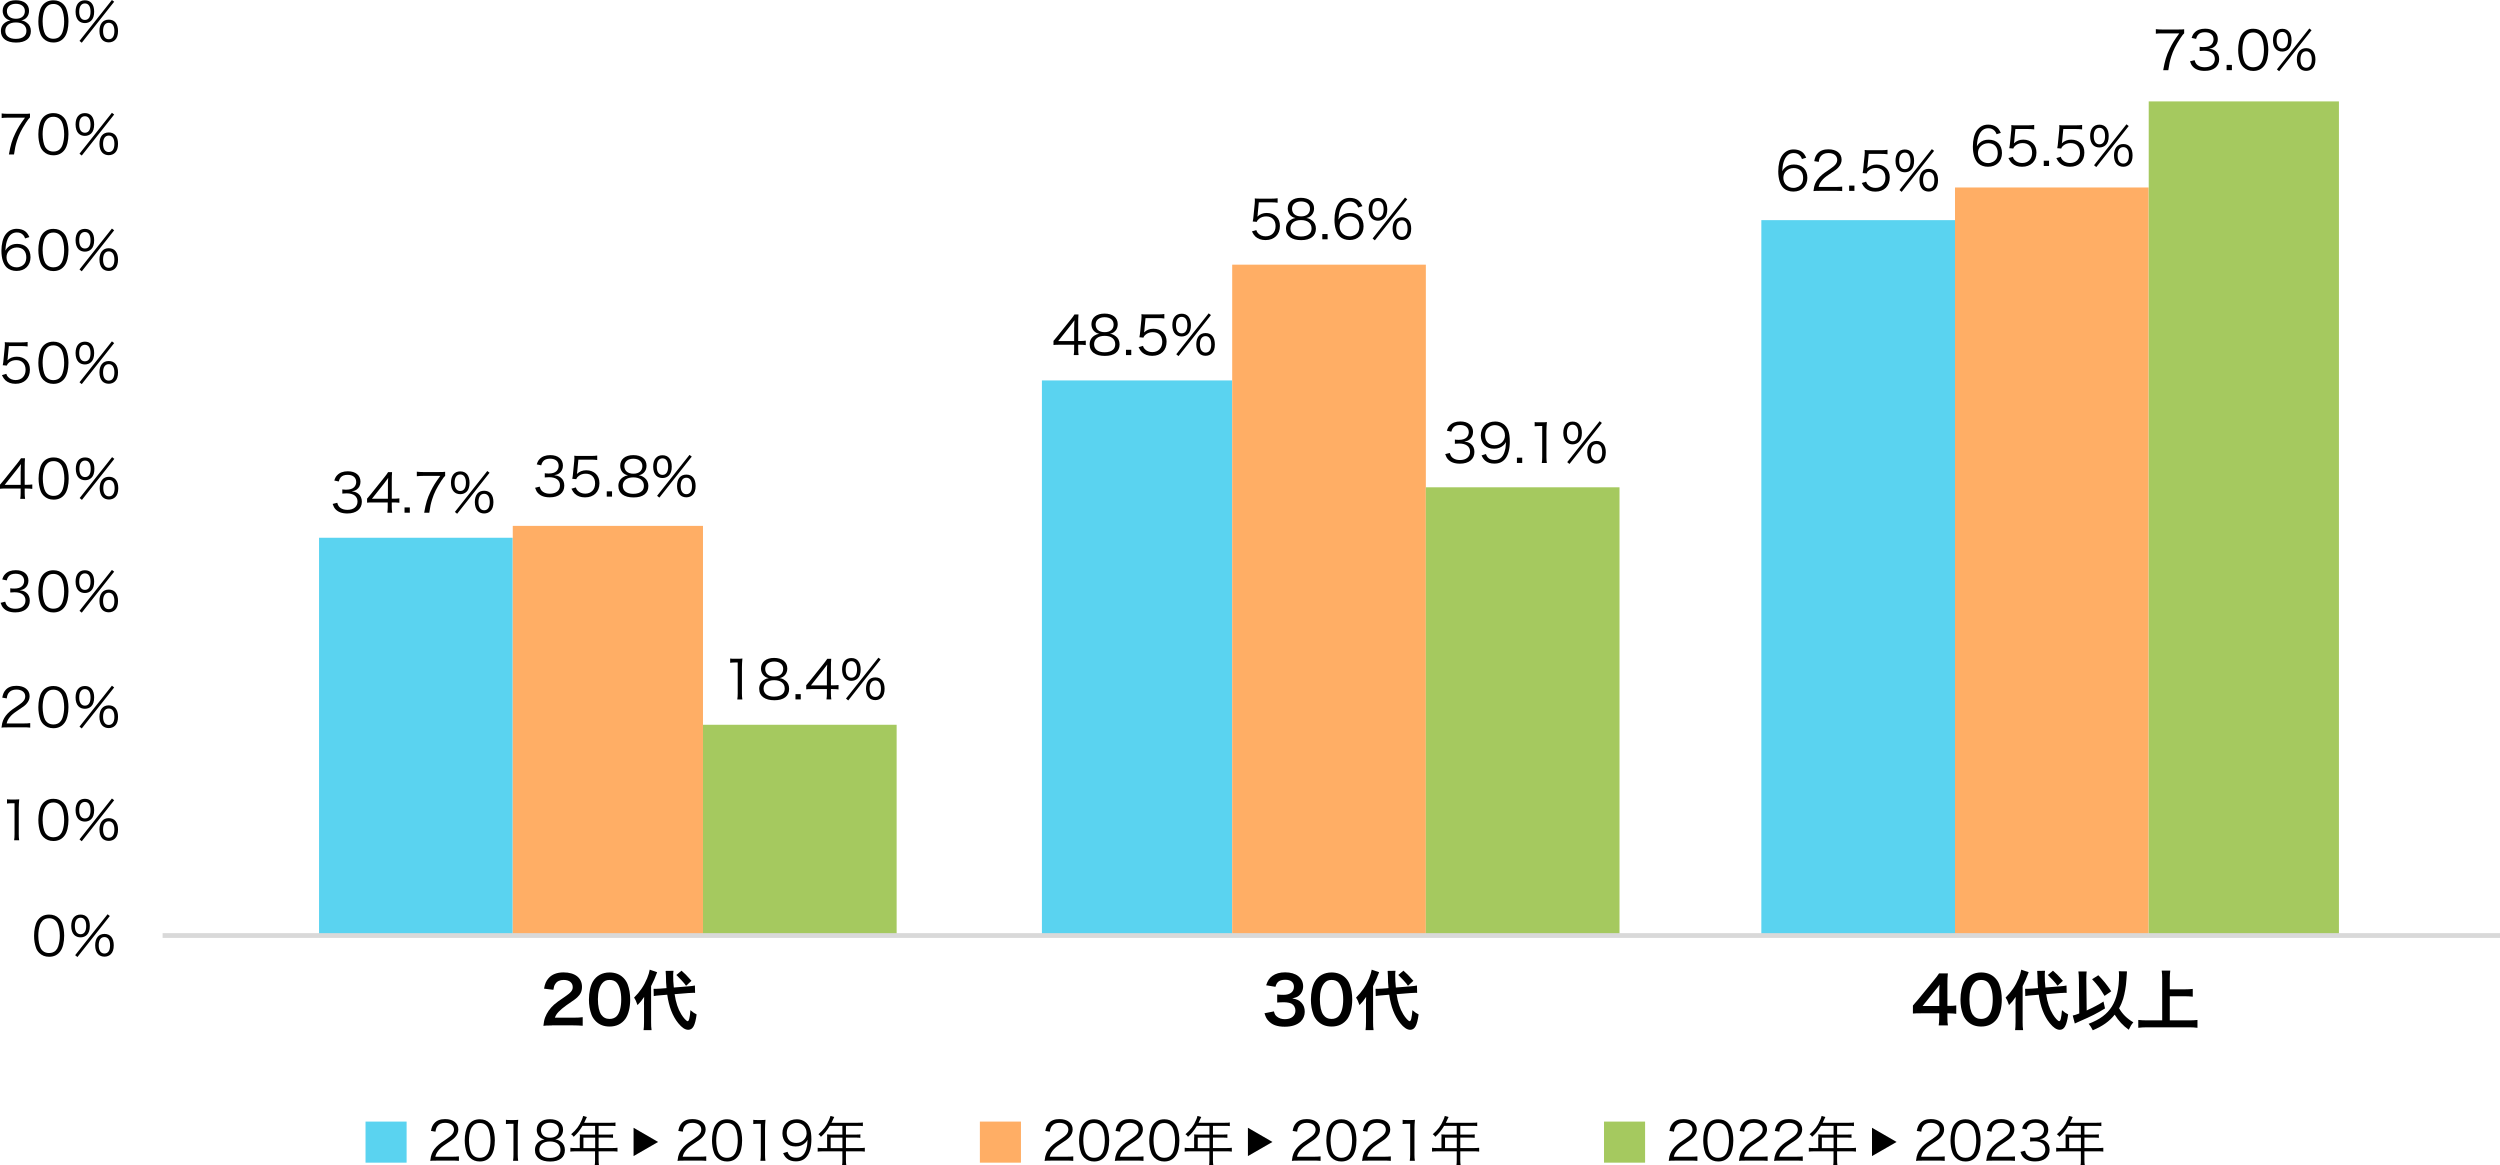 <?xml version="1.0" encoding="UTF-8"?>
<svg id="_レイヤー_1" data-name="レイヤー 1" xmlns="http://www.w3.org/2000/svg" viewBox="0 0 421.1 196.25">
  <defs>
    <style>
      .cls-1 {
        fill: #ffae65;
      }

      .cls-2 {
        fill: #5ad3f0;
      }

      .cls-3 {
        fill: #a5c95f;
      }

      .cls-4 {
        fill: none;
        stroke: #d9d9d9;
        stroke-linejoin: round;
        stroke-width: .8px;
      }
    </style>
  </defs>
  <path class="cls-2" d="M296.68,37.08h32.62v120.5h-32.62V37.08ZM175.5,64.08h32.04v93.5h-32.04v-93.5ZM53.74,90.58h32.62v67h-32.62v-67Z"/>
  <path class="cls-1" d="M329.3,31.58h32.62v126h-32.62V31.58ZM207.55,44.58h32.62v113h-32.62V44.58ZM86.37,88.58h32.04v69h-32.04v-69Z"/>
  <path class="cls-3" d="M361.93,17.08h32.04v140.5h-32.04V17.08ZM240.17,82.08h32.62v75.5h-32.62v-75.5ZM118.41,122.08h32.62v35.5h-32.62v-35.5Z"/>
  <line class="cls-4" x1="27.39" y1="157.58" x2="421.1" y2="157.58"/>
  <g>
    <path d="M56.81,84.7c.14.47.27.66.55.86.31.22.7.32,1.16.32,1.04,0,1.7-.54,1.7-1.4s-.64-1.38-1.84-1.38c-.25,0-.48.02-.72.04v-.71c.21.04.42.05.67.05.59,0,1.04-.14,1.31-.41.23-.22.36-.55.36-.87,0-.77-.54-1.22-1.45-1.22-.55,0-.95.15-1.2.48-.13.16-.19.31-.29.64l-.75-.16c.15-.46.26-.67.49-.9.4-.43,1.01-.66,1.79-.66,1.31,0,2.13.68,2.13,1.76,0,.55-.23,1.04-.63,1.31-.23.17-.43.24-.85.32.52.05.8.15,1.11.39.4.31.6.78.6,1.36,0,1.22-.94,1.97-2.44,1.97-.91,0-1.58-.25-2.02-.74-.19-.22-.3-.41-.46-.87l.76-.19Z"/>
    <path d="M61.84,83.98c.19-.22.4-.47.58-.69l2.28-2.84c.31-.38.47-.6.67-.92h.67c-.04.53-.05.81-.05,1.52v2.95h.34c.38,0,.61-.02.94-.06v.75c-.33-.04-.56-.06-.95-.06h-.33v.77c0,.43.02.64.07.97h-.82c.05-.32.07-.57.07-.97v-.77h-2.41c-.5,0-.77,0-1.07.04v-.67ZM65.34,81.72c0-.48,0-.77.05-1.22-.19.27-.41.57-.67.9l-2.07,2.61h2.69v-2.29Z"/>
    <path d="M69.03,85.47v.89h-.89v-.89h.89Z"/>
    <path d="M75,80.13c-.16.13-.31.32-.67.86-.81,1.25-1.19,2.02-1.54,3.12-.23.75-.33,1.21-.48,2.25h-.86c.29-1.63.53-2.44,1.09-3.59.43-.9.82-1.52,1.62-2.61h-2.93c-.42,0-.67.02-1.02.06v-.77c.35.04.59.06,1.03.06h2.7c.53,0,.73,0,1.04-.04v.66Z"/>
    <path d="M76.46,82.83c-.32-.32-.5-.85-.5-1.51,0-1.21.58-1.92,1.57-1.92s1.56.7,1.56,1.92c0,.67-.17,1.2-.5,1.51-.27.26-.64.41-1.06.41s-.8-.14-1.07-.41ZM76.57,81.31c0,.88.35,1.39.96,1.39s.95-.5.95-1.39-.34-1.39-.95-1.39-.96.5-.96,1.39ZM82.08,79.34l.38.29-5.46,6.91-.38-.31,5.46-6.89ZM80.48,86.08c-.32-.32-.5-.85-.5-1.5,0-1.21.58-1.92,1.57-1.92s1.56.7,1.56,1.92c0,.67-.17,1.19-.5,1.5-.27.26-.64.41-1.06.41s-.8-.14-1.07-.41ZM80.59,84.57c0,.87.35,1.38.96,1.38s.95-.5.95-1.38-.34-1.39-.95-1.39-.96.5-.96,1.39Z"/>
  </g>
  <g>
    <path d="M177.45,57.42c.19-.22.4-.47.58-.69l2.28-2.84c.31-.38.47-.6.67-.92h.68c-.04.53-.05.81-.05,1.52v2.95h.34c.38,0,.61-.02.94-.06v.75c-.33-.04-.56-.06-.95-.06h-.33v.77c0,.43.02.64.07.97h-.82c.05-.32.07-.57.07-.97v-.77h-2.41c-.5,0-.77,0-1.07.04v-.67ZM180.94,55.16c0-.48,0-.77.05-1.22-.19.27-.41.57-.68.9l-2.07,2.61h2.69v-2.29Z"/>
    <path d="M187.91,56.61c.45.33.67.81.67,1.41,0,1.23-.9,1.93-2.48,1.93s-2.56-.68-2.56-1.93c0-.65.26-1.14.8-1.49.28-.18.48-.25.81-.31-.79-.14-1.31-.78-1.31-1.62,0-1.09.86-1.78,2.21-1.78s2.22.67,2.22,1.78c0,.84-.5,1.47-1.31,1.62.38.05.63.16.93.39ZM184.29,57.98c0,.86.66,1.36,1.77,1.36.63,0,1.14-.16,1.45-.47.22-.21.34-.52.34-.89,0-.88-.67-1.41-1.78-1.41s-1.78.54-1.78,1.41ZM184.55,54.66c0,.8.58,1.29,1.52,1.29s1.51-.49,1.51-1.29c0-.76-.59-1.23-1.52-1.23s-1.51.49-1.51,1.23Z"/>
    <path d="M190.55,58.92v.89h-.89v-.89h.89Z"/>
    <path d="M192.77,55.58q-.02.16-.07.41c.43-.41.95-.62,1.58-.62.66,0,1.22.22,1.62.61.4.39.6.92.6,1.58,0,1.45-.95,2.38-2.43,2.38-.7,0-1.29-.21-1.72-.61-.22-.23-.35-.41-.57-.85l.74-.22c.09.25.15.37.29.52.31.34.76.53,1.28.53,1.01,0,1.68-.68,1.68-1.72s-.62-1.64-1.58-1.64c-.46,0-.85.13-1.18.38-.22.17-.32.3-.41.54l-.68-.06c.07-.35.1-.54.13-.93l.2-2.03c.02-.26.03-.37.03-.54,0-.13,0-.16-.02-.39.28.04.42.04.96.04h1.85c.49,0,.69-.02,1.05-.07v.76c-.34-.05-.63-.07-1.05-.07h-2.12l-.19,1.99Z"/>
    <path d="M197.97,56.27c-.32-.32-.5-.85-.5-1.51,0-1.21.58-1.92,1.57-1.92s1.56.7,1.56,1.92c0,.67-.17,1.2-.5,1.51-.27.26-.64.41-1.06.41s-.8-.14-1.07-.41ZM198.08,54.76c0,.88.35,1.39.96,1.39s.96-.5.96-1.39-.34-1.39-.96-1.39-.96.5-.96,1.39ZM203.59,52.78l.38.29-5.46,6.91-.38-.31,5.46-6.89ZM202,59.52c-.32-.32-.5-.85-.5-1.5,0-1.21.58-1.92,1.57-1.92s1.56.7,1.56,1.92c0,.67-.17,1.19-.5,1.5-.27.26-.64.41-1.06.41s-.8-.14-1.07-.41ZM202.11,58.01c0,.87.35,1.38.96,1.38s.95-.5.95-1.38-.34-1.39-.95-1.39-.96.5-.96,1.39Z"/>
  </g>
  <g>
    <path d="M303.53,26.8c-.12-.29-.18-.41-.32-.57-.27-.3-.62-.45-1.07-.45-.7,0-1.23.38-1.56,1.12-.23.54-.32.95-.38,1.94.16-.28.25-.41.45-.58.42-.38.9-.55,1.52-.55,1.4,0,2.26.86,2.26,2.25s-.94,2.31-2.36,2.31c-.64,0-1.24-.21-1.63-.57-.58-.54-.91-1.55-.91-2.83,0-1.12.25-2.13.68-2.72.48-.65,1.12-.98,1.9-.98.54,0,1.03.14,1.37.38.32.22.5.47.76,1.01l-.72.23ZM302.08,28.31c-.45,0-.93.2-1.24.51-.3.3-.45.69-.45,1.14,0,.97.73,1.69,1.7,1.69.58,0,1.12-.28,1.4-.73.14-.23.23-.6.23-.95,0-1.06-.59-1.67-1.65-1.67Z"/>
    <path d="M306.45,32.15c-.57,0-.7,0-.99.04.1-.71.13-.85.26-1.19.23-.57.6-1.06,1.17-1.55.32-.27.33-.28,1.38-.99.89-.6,1.19-1,1.19-1.55,0-.68-.58-1.13-1.49-1.13-.59,0-1.04.2-1.31.58-.17.24-.25.46-.31.91l-.76-.13c.13-.65.27-.96.57-1.3.41-.46,1.02-.69,1.81-.69,1.36,0,2.23.68,2.23,1.75,0,.46-.18.89-.53,1.28-.27.31-.5.48-1.53,1.16-.71.48-1,.73-1.3,1.11-.28.37-.41.61-.51,1.04h2.87c.45,0,.76-.02,1.1-.06v.76c-.36-.04-.66-.05-1.11-.05h-2.74Z"/>
    <path d="M312.36,31.26v.89h-.89v-.89h.89Z"/>
    <path d="M314.58,27.92q-.02.16-.07.41c.43-.41.96-.62,1.58-.62.66,0,1.21.22,1.62.61.41.39.6.92.6,1.58,0,1.45-.95,2.38-2.43,2.38-.7,0-1.29-.21-1.72-.61-.23-.23-.35-.41-.57-.85l.74-.22c.09.25.15.37.29.52.31.34.76.53,1.28.53,1.01,0,1.68-.68,1.68-1.72s-.62-1.64-1.58-1.64c-.46,0-.86.13-1.18.38-.22.17-.32.3-.41.54l-.67-.06c.07-.35.1-.54.13-.93l.2-2.03c.02-.26.03-.37.03-.54,0-.13,0-.16-.02-.39.28.04.42.04.95.04h1.85c.49,0,.69-.02,1.05-.07v.76c-.34-.05-.63-.07-1.05-.07h-2.12l-.19,1.99Z"/>
    <path d="M319.78,28.61c-.32-.32-.5-.85-.5-1.51,0-1.21.58-1.92,1.57-1.92s1.56.7,1.56,1.92c0,.67-.17,1.2-.5,1.51-.27.26-.64.41-1.06.41s-.8-.14-1.07-.41ZM319.89,27.1c0,.88.35,1.39.96,1.39s.95-.5.95-1.39-.34-1.39-.95-1.39-.96.5-.96,1.39ZM325.4,25.12l.38.29-5.46,6.91-.38-.31,5.46-6.89ZM323.81,31.86c-.32-.32-.5-.85-.5-1.5,0-1.21.58-1.92,1.57-1.92s1.56.7,1.56,1.92c0,.67-.17,1.19-.5,1.5-.27.26-.64.41-1.06.41s-.8-.14-1.07-.41ZM323.92,30.36c0,.87.35,1.38.96,1.38s.95-.5.95-1.38-.34-1.39-.95-1.39-.96.5-.96,1.39Z"/>
  </g>
  <g>
    <path d="M90.91,81.98c.14.47.27.66.55.86.31.22.7.32,1.16.32,1.04,0,1.7-.54,1.7-1.4s-.64-1.38-1.84-1.38c-.25,0-.48.02-.72.04v-.71c.21.04.42.05.67.05.59,0,1.04-.14,1.31-.41.23-.22.36-.55.36-.87,0-.77-.54-1.22-1.45-1.22-.55,0-.95.15-1.2.48-.13.16-.19.31-.29.64l-.75-.16c.15-.46.26-.67.49-.9.4-.43,1.01-.66,1.79-.66,1.31,0,2.13.68,2.13,1.76,0,.55-.23,1.04-.63,1.31-.23.17-.43.24-.85.32.52.05.8.15,1.11.39.4.31.6.78.6,1.36,0,1.22-.94,1.97-2.44,1.97-.91,0-1.58-.25-2.02-.74-.19-.22-.3-.41-.46-.87l.76-.19Z"/>
    <path d="M97.24,79.42q-.02.16-.07.41c.43-.41.95-.62,1.58-.62.66,0,1.22.22,1.62.61.4.39.6.92.6,1.58,0,1.45-.95,2.38-2.43,2.38-.7,0-1.29-.21-1.72-.61-.22-.23-.35-.41-.57-.85l.74-.22c.09.25.15.37.29.52.31.34.76.53,1.28.53,1.01,0,1.68-.68,1.68-1.72s-.62-1.64-1.58-1.64c-.46,0-.85.13-1.18.38-.22.17-.32.3-.41.54l-.68-.06c.07-.35.1-.54.13-.93l.2-2.03c.02-.26.03-.37.03-.54,0-.13,0-.16-.02-.39.28.04.42.04.96.04h1.85c.49,0,.69-.02,1.05-.07v.76c-.34-.05-.63-.07-1.05-.07h-2.12l-.19,1.99Z"/>
    <path d="M103.09,82.76v.89h-.89v-.89h.89Z"/>
    <path d="M108.53,80.45c.45.33.68.81.68,1.41,0,1.23-.9,1.93-2.49,1.93s-2.56-.68-2.56-1.93c0-.65.26-1.14.8-1.49.28-.18.48-.25.81-.31-.79-.14-1.3-.78-1.3-1.62,0-1.09.85-1.78,2.21-1.78s2.22.67,2.22,1.78c0,.84-.5,1.47-1.31,1.62.38.05.63.16.93.39ZM104.9,81.82c0,.86.66,1.36,1.77,1.36.63,0,1.14-.16,1.45-.47.23-.21.34-.52.34-.89,0-.88-.68-1.41-1.78-1.41s-1.78.54-1.78,1.41ZM105.17,78.5c0,.8.58,1.29,1.52,1.29s1.51-.49,1.51-1.29c0-.76-.59-1.23-1.52-1.23s-1.51.49-1.51,1.23Z"/>
    <path d="M110.52,80.11c-.32-.32-.5-.85-.5-1.51,0-1.21.58-1.92,1.57-1.92s1.56.7,1.56,1.92c0,.67-.17,1.2-.5,1.51-.27.26-.64.41-1.06.41s-.8-.14-1.07-.41ZM110.63,78.6c0,.88.35,1.39.96,1.39s.95-.5.95-1.39-.34-1.39-.95-1.39-.96.5-.96,1.39ZM116.14,76.62l.38.29-5.46,6.91-.38-.31,5.46-6.89ZM114.54,83.36c-.32-.32-.5-.85-.5-1.5,0-1.21.58-1.92,1.57-1.92s1.56.7,1.56,1.92c0,.67-.17,1.19-.5,1.5-.27.26-.64.41-1.06.41s-.8-.14-1.07-.41ZM114.65,81.86c0,.87.35,1.38.96,1.38s.95-.5.95-1.38-.34-1.39-.95-1.39-.96.5-.96,1.39Z"/>
  </g>
  <g>
    <path d="M211.86,36.08q-.02.16-.07.41c.43-.41.95-.62,1.58-.62.66,0,1.22.22,1.62.61.41.39.6.92.6,1.58,0,1.45-.95,2.38-2.43,2.38-.7,0-1.29-.21-1.72-.61-.22-.23-.35-.41-.57-.85l.74-.22c.09.25.15.37.29.52.31.34.76.53,1.28.53,1.01,0,1.68-.68,1.68-1.72s-.62-1.64-1.58-1.64c-.46,0-.85.13-1.18.38-.22.17-.32.3-.41.54l-.68-.06c.07-.35.1-.54.13-.93l.2-2.03c.02-.26.03-.37.03-.54,0-.13,0-.16-.02-.39.28.04.42.04.95.04h1.85c.49,0,.69-.02,1.05-.07v.76c-.34-.05-.63-.07-1.05-.07h-2.12l-.19,1.99Z"/>
    <path d="M220.98,37.11c.45.33.67.81.67,1.41,0,1.23-.9,1.93-2.48,1.93s-2.56-.68-2.56-1.93c0-.65.26-1.14.8-1.49.28-.18.48-.25.81-.31-.79-.14-1.31-.78-1.31-1.62,0-1.09.86-1.78,2.21-1.78s2.22.67,2.22,1.78c0,.84-.5,1.47-1.31,1.62.38.05.63.16.93.39ZM217.36,38.48c0,.86.66,1.36,1.77,1.36.63,0,1.14-.16,1.45-.47.22-.21.34-.52.34-.89,0-.88-.67-1.41-1.78-1.41s-1.78.54-1.78,1.41ZM217.63,35.16c0,.8.58,1.29,1.52,1.29s1.51-.49,1.51-1.29c0-.76-.59-1.23-1.52-1.23s-1.51.49-1.51,1.23Z"/>
    <path d="M223.62,39.42v.89h-.89v-.89h.89Z"/>
    <path d="M228.78,34.96c-.12-.29-.18-.41-.32-.57-.27-.3-.62-.45-1.07-.45-.7,0-1.23.38-1.56,1.12-.23.54-.32.95-.38,1.94.16-.28.25-.41.45-.58.42-.38.9-.55,1.52-.55,1.4,0,2.26.86,2.26,2.25s-.94,2.31-2.36,2.31c-.64,0-1.24-.21-1.63-.57-.58-.54-.91-1.55-.91-2.83,0-1.12.25-2.13.68-2.72.48-.65,1.12-.98,1.9-.98.54,0,1.03.14,1.37.38.31.22.5.47.76,1.01l-.72.23ZM227.33,36.47c-.45,0-.93.2-1.24.51-.3.3-.45.69-.45,1.14,0,.97.73,1.69,1.7,1.69.58,0,1.12-.28,1.4-.73.14-.23.23-.6.23-.95,0-1.06-.59-1.67-1.65-1.67Z"/>
    <path d="M231.04,36.77c-.32-.32-.5-.85-.5-1.51,0-1.21.58-1.92,1.57-1.92s1.56.7,1.56,1.92c0,.67-.17,1.2-.5,1.51-.27.26-.64.41-1.06.41s-.8-.14-1.07-.41ZM231.15,35.26c0,.88.35,1.39.96,1.39s.95-.5.95-1.39-.34-1.39-.95-1.39-.96.5-.96,1.39ZM236.66,33.28l.38.29-5.46,6.91-.38-.31,5.46-6.89ZM235.07,40.02c-.32-.32-.5-.85-.5-1.5,0-1.21.58-1.92,1.57-1.92s1.56.7,1.56,1.92c0,.67-.17,1.19-.5,1.5-.27.26-.64.41-1.06.41s-.8-.14-1.07-.41ZM235.18,38.51c0,.87.35,1.38.96,1.38s.95-.5.95-1.38-.34-1.39-.95-1.39-.96.5-.96,1.39Z"/>
  </g>
  <g>
    <path d="M336.31,22.62c-.12-.29-.18-.41-.32-.57-.27-.3-.62-.45-1.07-.45-.7,0-1.23.38-1.56,1.12-.23.54-.32.95-.38,1.94.16-.28.25-.41.45-.58.42-.38.9-.55,1.52-.55,1.4,0,2.26.86,2.26,2.25s-.94,2.31-2.36,2.31c-.64,0-1.24-.21-1.63-.57-.58-.54-.91-1.55-.91-2.83,0-1.12.25-2.13.68-2.72.48-.65,1.12-.98,1.9-.98.54,0,1.03.14,1.37.38.32.22.5.47.76,1.01l-.72.23ZM334.86,24.13c-.45,0-.93.2-1.24.51-.3.3-.45.69-.45,1.14,0,.97.73,1.69,1.7,1.69.58,0,1.12-.28,1.4-.73.14-.23.23-.6.23-.95,0-1.06-.59-1.67-1.65-1.67Z"/>
    <path d="M339.29,23.73q-.02.16-.07.41c.43-.41.95-.62,1.58-.62.66,0,1.22.22,1.62.61.4.39.6.92.6,1.58,0,1.45-.95,2.38-2.43,2.38-.7,0-1.29-.21-1.72-.61-.22-.23-.35-.41-.57-.85l.74-.22c.09.25.15.37.29.52.31.34.76.53,1.28.53,1.01,0,1.68-.68,1.68-1.72s-.62-1.64-1.58-1.64c-.46,0-.85.13-1.18.38-.22.17-.32.3-.41.54l-.68-.06c.07-.35.1-.54.13-.93l.2-2.03c.02-.26.03-.37.03-.54,0-.13,0-.16-.02-.39.28.04.42.04.96.04h1.85c.49,0,.69-.02,1.05-.07v.76c-.34-.05-.63-.07-1.05-.07h-2.12l-.19,1.99Z"/>
    <path d="M345.14,27.07v.89h-.89v-.89h.89Z"/>
    <path d="M347.36,23.73q-.02.16-.07.41c.43-.41.96-.62,1.58-.62.66,0,1.21.22,1.62.61.41.39.6.92.6,1.58,0,1.45-.95,2.38-2.43,2.38-.7,0-1.29-.21-1.72-.61-.23-.23-.35-.41-.57-.85l.74-.22c.09.25.15.37.29.52.31.34.76.53,1.28.53,1.01,0,1.68-.68,1.68-1.72s-.62-1.64-1.58-1.64c-.46,0-.86.13-1.18.38-.22.17-.32.3-.41.54l-.67-.06c.07-.35.1-.54.13-.93l.2-2.03c.02-.26.03-.37.03-.54,0-.13,0-.16-.02-.39.28.04.42.04.95.04h1.85c.49,0,.69-.02,1.05-.07v.76c-.34-.05-.63-.07-1.05-.07h-2.12l-.19,1.99Z"/>
    <path d="M352.56,24.43c-.32-.32-.5-.85-.5-1.51,0-1.21.58-1.92,1.57-1.92s1.56.7,1.56,1.92c0,.67-.17,1.2-.5,1.51-.27.26-.64.41-1.06.41s-.8-.14-1.07-.41ZM352.67,22.92c0,.88.35,1.39.96,1.39s.95-.5.95-1.39-.34-1.39-.95-1.39-.96.5-.96,1.39ZM358.18,20.94l.38.29-5.46,6.91-.38-.31,5.46-6.89ZM356.58,27.68c-.32-.32-.5-.85-.5-1.5,0-1.21.58-1.92,1.57-1.92s1.56.7,1.56,1.92c0,.67-.17,1.19-.5,1.5-.27.26-.64.41-1.06.41s-.8-.14-1.07-.41ZM356.69,26.17c0,.87.35,1.38.96,1.38s.95-.5.95-1.38-.34-1.39-.95-1.39-.96.5-.96,1.39Z"/>
  </g>
  <g>
    <path d="M122.98,110.92c.23.04.41.04.75.04h.57c.31,0,.45,0,.75-.04-.05.55-.08,1.01-.08,1.5v4.38c0,.42.02.68.07,1.02h-.85c.05-.32.07-.6.07-1.02v-5.21h-.49c-.29,0-.52.02-.78.05v-.71Z"/>
    <path d="M132.25,114.61c.45.33.67.81.67,1.41,0,1.23-.9,1.93-2.48,1.93s-2.56-.68-2.56-1.93c0-.65.26-1.14.8-1.49.28-.18.48-.25.81-.31-.79-.14-1.31-.78-1.31-1.62,0-1.09.86-1.78,2.21-1.78s2.22.67,2.22,1.78c0,.84-.5,1.47-1.31,1.62.38.05.63.16.93.39ZM128.62,115.98c0,.86.66,1.36,1.77,1.36.63,0,1.14-.16,1.45-.47.22-.21.34-.52.34-.89,0-.88-.67-1.41-1.78-1.41s-1.78.54-1.78,1.41ZM128.89,112.66c0,.8.58,1.29,1.52,1.29s1.51-.49,1.51-1.29c0-.76-.59-1.23-1.52-1.23s-1.51.49-1.51,1.23Z"/>
    <path d="M134.88,116.92v.89h-.89v-.89h.89Z"/>
    <path d="M135.8,115.42c.19-.22.4-.47.58-.69l2.28-2.84c.31-.38.47-.6.68-.92h.67c-.04.53-.05.81-.05,1.52v2.95h.34c.38,0,.61-.02.94-.06v.75c-.33-.04-.56-.06-.95-.06h-.33v.77c0,.43.02.64.07.97h-.82c.05-.32.07-.57.07-.97v-.77h-2.41c-.5,0-.77,0-1.07.04v-.67ZM139.29,113.16c0-.48,0-.77.05-1.22-.19.27-.41.57-.68.9l-2.07,2.61h2.69v-2.29Z"/>
    <path d="M142.34,114.27c-.32-.32-.5-.85-.5-1.51,0-1.21.58-1.92,1.57-1.92s1.56.7,1.56,1.92c0,.67-.17,1.2-.5,1.51-.27.26-.64.41-1.06.41s-.8-.14-1.07-.41ZM142.45,112.76c0,.88.35,1.39.96,1.39s.95-.5.95-1.39-.34-1.39-.95-1.39-.96.5-.96,1.39ZM147.96,110.78l.38.29-5.46,6.91-.38-.31,5.46-6.89ZM146.37,117.52c-.32-.32-.5-.85-.5-1.5,0-1.21.58-1.92,1.57-1.92s1.56.7,1.56,1.92c0,.67-.17,1.19-.5,1.5-.27.26-.64.41-1.06.41s-.8-.14-1.07-.41ZM146.48,116.01c0,.87.35,1.38.96,1.38s.95-.5.95-1.38-.34-1.39-.95-1.39-.96.5-.96,1.39Z"/>
  </g>
  <g>
    <path d="M244.21,76.31c.14.47.27.66.55.86.31.22.7.32,1.16.32,1.04,0,1.7-.54,1.7-1.4s-.64-1.38-1.84-1.38c-.25,0-.48.02-.72.04v-.71c.21.04.42.05.67.05.59,0,1.04-.14,1.31-.41.22-.22.36-.55.36-.87,0-.77-.54-1.22-1.45-1.22-.55,0-.95.15-1.2.48-.13.16-.19.31-.29.64l-.75-.16c.15-.46.26-.67.49-.9.4-.43,1.01-.66,1.79-.66,1.3,0,2.13.68,2.13,1.76,0,.55-.23,1.04-.63,1.31-.23.17-.43.24-.85.32.52.05.8.15,1.11.39.4.31.6.78.6,1.36,0,1.22-.94,1.97-2.44,1.97-.91,0-1.58-.25-2.02-.74-.19-.22-.3-.41-.46-.87l.76-.19Z"/>
    <path d="M250.29,76.48c.11.3.18.42.32.58.25.28.64.42,1.13.42.65,0,1.12-.26,1.45-.83.17-.29.31-.73.39-1.15.04-.23.06-.59.08-1.05-.13.24-.2.33-.36.5-.46.43-.96.63-1.64.63s-1.23-.21-1.62-.59-.61-.98-.61-1.62c0-1.43.96-2.37,2.44-2.37,1.01,0,1.84.58,2.18,1.51.18.49.26,1.1.26,1.87,0,1.25-.26,2.27-.75,2.87-.45.57-1.04.84-1.87.84-.62,0-1.12-.16-1.51-.49-.25-.21-.4-.41-.63-.89l.74-.23ZM253.49,73.31c0-.97-.72-1.7-1.68-1.7-.59,0-1.13.29-1.43.77-.14.23-.23.59-.23.95,0,1.02.62,1.66,1.6,1.66s1.75-.71,1.75-1.67Z"/>
    <path d="M256.4,77.09v.89h-.89v-.89h.89Z"/>
    <path d="M258.49,71.09c.23.04.41.04.75.04h.57c.31,0,.45,0,.75-.04-.05.55-.08,1.01-.08,1.5v4.38c0,.42.02.68.07,1.02h-.85c.05-.32.07-.6.07-1.02v-5.21h-.49c-.29,0-.52.02-.78.05v-.71Z"/>
    <path d="M263.82,74.44c-.32-.32-.5-.85-.5-1.51,0-1.21.58-1.92,1.57-1.92s1.56.7,1.56,1.92c0,.67-.17,1.2-.5,1.51-.27.26-.64.41-1.06.41s-.8-.14-1.07-.41ZM263.93,72.93c0,.88.35,1.39.96,1.39s.95-.5.95-1.39-.34-1.39-.95-1.39-.96.5-.96,1.39ZM269.44,70.95l.38.29-5.46,6.91-.38-.31,5.46-6.89ZM267.85,77.69c-.32-.32-.5-.85-.5-1.5,0-1.21.58-1.92,1.57-1.92s1.56.7,1.56,1.92c0,.67-.17,1.19-.5,1.5-.27.26-.64.41-1.06.41s-.8-.14-1.07-.41ZM267.96,76.19c0,.87.35,1.38.96,1.38s.95-.5.95-1.38-.34-1.39-.95-1.39-.96.5-.96,1.39Z"/>
  </g>
  <g>
    <path d="M367.92,5.59c-.16.13-.31.32-.67.86-.81,1.25-1.19,2.02-1.54,3.12-.23.75-.33,1.21-.48,2.25h-.86c.29-1.63.53-2.44,1.09-3.59.43-.9.82-1.52,1.62-2.61h-2.93c-.42,0-.67.02-1.02.06v-.77c.35.04.59.06,1.03.06h2.7c.53,0,.73,0,1.04-.04v.66Z"/>
    <path d="M369.66,10.15c.14.47.27.66.55.86.31.22.7.32,1.16.32,1.04,0,1.7-.54,1.7-1.4s-.64-1.38-1.84-1.38c-.25,0-.48.02-.72.04v-.71c.21.04.42.05.67.05.59,0,1.04-.14,1.31-.41.22-.22.36-.55.36-.87,0-.77-.54-1.22-1.45-1.22-.55,0-.95.15-1.2.48-.13.16-.19.31-.29.64l-.75-.16c.15-.46.26-.67.49-.9.4-.43,1.01-.66,1.79-.66,1.31,0,2.13.68,2.13,1.76,0,.55-.23,1.04-.63,1.31-.23.17-.43.24-.85.32.52.05.8.15,1.11.39.4.31.6.78.6,1.36,0,1.22-.94,1.97-2.44,1.97-.91,0-1.58-.25-2.02-.74-.19-.22-.3-.41-.46-.87l.76-.19Z"/>
    <path d="M375.94,10.93v.89h-.89v-.89h.89Z"/>
    <path d="M377.88,11.31c-.24-.24-.43-.52-.54-.83-.23-.63-.34-1.34-.34-2.08,0-.95.21-1.93.52-2.45.43-.73,1.13-1.11,2.02-1.11.67,0,1.24.22,1.65.64.25.25.43.53.54.83.23.62.34,1.34.34,2.09,0,1.09-.23,2.05-.63,2.6-.45.63-1.08.95-1.91.95-.67,0-1.22-.22-1.65-.64ZM378.4,5.93c-.19.21-.33.43-.41.66-.19.55-.28,1.16-.28,1.82,0,.84.18,1.72.42,2.14.32.52.78.78,1.4.78.45,0,.84-.14,1.11-.42.2-.21.34-.44.42-.7.19-.56.28-1.15.28-1.82,0-.78-.17-1.67-.41-2.1-.3-.54-.78-.82-1.41-.82-.47,0-.84.15-1.12.46Z"/>
    <path d="M383.36,8.28c-.32-.32-.5-.85-.5-1.51,0-1.21.58-1.92,1.57-1.92s1.56.7,1.56,1.92c0,.67-.17,1.2-.5,1.51-.27.26-.64.41-1.06.41s-.8-.14-1.07-.41ZM383.47,6.77c0,.88.35,1.39.96,1.39s.96-.5.96-1.39-.34-1.39-.96-1.39-.96.5-.96,1.39ZM388.98,4.8l.38.29-5.46,6.91-.38-.31,5.46-6.89ZM387.38,11.53c-.32-.32-.5-.85-.5-1.5,0-1.21.58-1.92,1.57-1.92s1.56.7,1.56,1.92c0,.67-.17,1.19-.5,1.5-.27.26-.64.41-1.06.41s-.8-.14-1.07-.41ZM387.49,10.03c0,.87.35,1.38.96,1.38s.95-.5.95-1.38-.34-1.39-.95-1.39-.96.5-.96,1.39Z"/>
  </g>
  <g>
    <path d="M6.62,160.52c-.24-.24-.43-.52-.54-.83-.23-.63-.34-1.34-.34-2.08,0-.95.21-1.93.52-2.45.43-.73,1.13-1.11,2.02-1.11.67,0,1.24.22,1.65.64.25.25.43.53.54.83.23.62.34,1.34.34,2.09,0,1.09-.23,2.05-.63,2.6-.45.63-1.08.95-1.91.95-.67,0-1.22-.22-1.65-.64ZM7.14,155.13c-.19.21-.33.43-.41.66-.19.55-.28,1.16-.28,1.82,0,.84.18,1.72.42,2.14.31.52.78.78,1.4.78.45,0,.84-.14,1.11-.42.2-.21.34-.44.42-.7.19-.56.28-1.15.28-1.82,0-.78-.17-1.67-.41-2.1-.3-.54-.78-.82-1.41-.82-.47,0-.84.15-1.13.46Z"/>
    <path d="M12.5,157.48c-.32-.32-.5-.85-.5-1.51,0-1.21.58-1.92,1.57-1.92s1.56.7,1.56,1.92c0,.67-.17,1.2-.5,1.51-.27.26-.64.41-1.06.41s-.8-.14-1.07-.41ZM12.61,155.97c0,.88.35,1.39.96,1.39s.95-.5.95-1.39-.34-1.39-.95-1.39-.96.5-.96,1.39ZM18.12,154l.38.29-5.46,6.91-.38-.31,5.46-6.89ZM16.53,160.73c-.32-.32-.5-.85-.5-1.5,0-1.21.58-1.92,1.57-1.92s1.56.7,1.56,1.92c0,.67-.17,1.19-.5,1.5-.27.26-.64.41-1.06.41s-.8-.14-1.07-.41ZM16.63,159.23c0,.87.35,1.38.96,1.38s.95-.5.95-1.38-.34-1.39-.95-1.39-.96.5-.96,1.39Z"/>
  </g>
  <g>
    <path d="M1.17,134.63c.23.04.41.04.75.04h.57c.31,0,.45,0,.75-.04-.05.55-.08,1.01-.08,1.5v4.38c0,.42.02.68.07,1.02h-.85c.05-.32.07-.6.07-1.02v-5.21h-.49c-.29,0-.52.02-.78.05v-.71Z"/>
    <path d="M7.34,141.02c-.24-.24-.43-.52-.54-.83-.23-.63-.34-1.34-.34-2.08,0-.95.21-1.93.52-2.45.43-.73,1.13-1.11,2.02-1.11.67,0,1.24.22,1.65.64.25.25.43.53.54.83.23.62.34,1.34.34,2.09,0,1.09-.23,2.05-.63,2.6-.45.63-1.08.95-1.91.95-.67,0-1.22-.22-1.65-.64ZM7.87,135.63c-.19.21-.33.43-.41.66-.19.55-.28,1.16-.28,1.82,0,.84.18,1.72.42,2.14.31.52.78.78,1.4.78.45,0,.84-.14,1.11-.42.2-.21.34-.44.42-.7.19-.56.28-1.15.28-1.82,0-.78-.17-1.67-.41-2.1-.3-.54-.78-.82-1.41-.82-.47,0-.84.15-1.12.46Z"/>
    <path d="M13.23,137.98c-.32-.32-.5-.85-.5-1.51,0-1.21.58-1.92,1.57-1.92s1.56.7,1.56,1.92c0,.67-.17,1.2-.5,1.51-.27.26-.64.41-1.06.41s-.8-.14-1.07-.41ZM13.34,136.47c0,.88.35,1.39.96,1.39s.95-.5.95-1.39-.34-1.39-.95-1.39-.96.5-.96,1.39ZM18.85,134.5l.38.29-5.46,6.91-.38-.31,5.46-6.89ZM17.25,141.23c-.32-.32-.5-.85-.5-1.5,0-1.21.58-1.92,1.57-1.92s1.56.7,1.56,1.92c0,.67-.17,1.19-.5,1.5-.27.26-.64.41-1.06.41s-.8-.14-1.07-.41ZM17.36,139.73c0,.87.35,1.38.96,1.38s.95-.5.95-1.38-.34-1.39-.95-1.39-.96.5-.96,1.39Z"/>
  </g>
  <g>
    <path d="M1.24,122.52c-.57,0-.7,0-.99.04.1-.71.13-.85.26-1.19.23-.57.6-1.06,1.17-1.55.32-.27.33-.28,1.38-.99.89-.6,1.19-1,1.19-1.55,0-.68-.58-1.13-1.49-1.13-.59,0-1.04.2-1.31.58-.17.24-.25.46-.31.91l-.76-.13c.13-.65.27-.96.57-1.3.4-.46,1.02-.69,1.81-.69,1.36,0,2.23.68,2.23,1.75,0,.46-.18.89-.53,1.28-.27.31-.5.48-1.53,1.16-.71.48-1,.73-1.3,1.11-.28.37-.41.61-.51,1.04h2.87c.45,0,.76-.02,1.1-.06v.76c-.36-.04-.66-.05-1.11-.05H1.24Z"/>
    <path d="M7.34,122.02c-.24-.24-.43-.52-.54-.83-.23-.63-.34-1.34-.34-2.08,0-.95.21-1.93.52-2.45.43-.73,1.13-1.11,2.02-1.11.67,0,1.24.22,1.65.64.25.25.43.53.54.83.23.62.34,1.34.34,2.09,0,1.09-.23,2.05-.63,2.6-.45.63-1.08.95-1.91.95-.67,0-1.22-.22-1.65-.64ZM7.87,116.63c-.19.21-.33.43-.41.66-.19.55-.28,1.16-.28,1.82,0,.84.18,1.72.42,2.14.31.52.78.78,1.4.78.45,0,.84-.14,1.11-.42.2-.21.34-.44.42-.7.19-.56.28-1.15.28-1.82,0-.78-.17-1.67-.41-2.1-.3-.54-.78-.82-1.41-.82-.47,0-.84.15-1.12.46Z"/>
    <path d="M13.23,118.98c-.32-.32-.5-.85-.5-1.51,0-1.21.58-1.92,1.57-1.92s1.56.7,1.56,1.92c0,.67-.17,1.2-.5,1.51-.27.26-.64.41-1.06.41s-.8-.14-1.07-.41ZM13.34,117.47c0,.88.35,1.39.96,1.39s.95-.5.95-1.39-.34-1.39-.95-1.39-.96.5-.96,1.39ZM18.85,115.5l.38.29-5.46,6.91-.38-.31,5.46-6.89ZM17.25,122.23c-.32-.32-.5-.85-.5-1.5,0-1.21.58-1.92,1.57-1.92s1.56.7,1.56,1.92c0,.67-.17,1.19-.5,1.5-.27.26-.64.41-1.06.41s-.8-.14-1.07-.41ZM17.36,120.73c0,.87.35,1.38.96,1.38s.95-.5.95-1.38-.34-1.39-.95-1.39-.96.5-.96,1.39Z"/>
  </g>
  <g>
    <path d="M.88,101.36c.14.47.27.66.55.86.31.22.7.32,1.16.32,1.04,0,1.7-.54,1.7-1.4s-.64-1.38-1.84-1.38c-.25,0-.48.02-.72.04v-.71c.21.04.42.05.67.05.59,0,1.04-.14,1.31-.41.23-.22.36-.55.36-.87,0-.77-.54-1.22-1.45-1.22-.55,0-.95.15-1.2.48-.13.16-.19.31-.29.64l-.75-.16c.15-.46.26-.67.49-.9.4-.43,1.01-.66,1.79-.66,1.31,0,2.13.68,2.13,1.76,0,.55-.23,1.04-.63,1.31-.23.17-.43.24-.85.32.52.05.8.15,1.11.39.4.31.6.78.6,1.36,0,1.22-.94,1.97-2.44,1.97-.91,0-1.58-.25-2.02-.74-.19-.22-.3-.41-.46-.87l.76-.19Z"/>
    <path d="M7.34,102.52c-.24-.24-.43-.52-.54-.83-.23-.63-.34-1.34-.34-2.08,0-.95.21-1.93.52-2.45.43-.73,1.13-1.11,2.02-1.11.67,0,1.24.22,1.65.64.25.25.43.53.54.83.23.62.34,1.34.34,2.09,0,1.09-.23,2.05-.63,2.6-.45.63-1.08.95-1.91.95-.67,0-1.22-.22-1.65-.64ZM7.87,97.13c-.19.21-.33.43-.41.66-.19.55-.28,1.16-.28,1.82,0,.84.18,1.72.42,2.14.31.52.78.78,1.4.78.45,0,.84-.14,1.11-.42.2-.21.34-.44.42-.7.19-.56.28-1.15.28-1.82,0-.78-.17-1.67-.41-2.1-.3-.54-.78-.82-1.41-.82-.47,0-.84.15-1.12.46Z"/>
    <path d="M13.23,99.48c-.32-.32-.5-.85-.5-1.51,0-1.21.58-1.92,1.57-1.92s1.56.7,1.56,1.92c0,.67-.17,1.2-.5,1.51-.27.26-.64.41-1.06.41s-.8-.14-1.07-.41ZM13.34,97.97c0,.88.35,1.39.96,1.39s.95-.5.95-1.39-.34-1.39-.95-1.39-.96.5-.96,1.39ZM18.85,96l.38.29-5.46,6.91-.38-.31,5.46-6.89ZM17.25,102.73c-.32-.32-.5-.85-.5-1.5,0-1.21.58-1.92,1.57-1.92s1.56.7,1.56,1.92c0,.67-.17,1.19-.5,1.5-.27.26-.64.41-1.06.41s-.8-.14-1.07-.41ZM17.36,101.23c0,.87.35,1.38.96,1.38s.95-.5.95-1.38-.34-1.39-.95-1.39-.96.5-.96,1.39Z"/>
  </g>
  <g>
    <path d="M0,81.64c.19-.22.4-.47.58-.69l2.28-2.84c.31-.38.47-.6.68-.92h.67c-.04.53-.05.81-.05,1.52v2.95h.34c.38,0,.61-.02.94-.06v.75c-.33-.04-.56-.06-.95-.06h-.33v.77c0,.43.02.64.07.97h-.82c.05-.32.07-.57.07-.97v-.77H1.07c-.5,0-.77,0-1.07.04v-.67ZM3.49,79.38c0-.48,0-.77.05-1.22-.19.27-.41.57-.68.9l-2.07,2.61h2.69v-2.29Z"/>
    <path d="M7.38,83.52c-.24-.24-.43-.52-.54-.83-.23-.63-.34-1.34-.34-2.08,0-.95.21-1.93.52-2.45.43-.73,1.13-1.11,2.02-1.11.67,0,1.24.22,1.65.64.25.25.43.53.54.83.23.62.34,1.34.34,2.09,0,1.09-.23,2.05-.63,2.6-.45.63-1.08.95-1.91.95-.67,0-1.22-.22-1.65-.64ZM7.9,78.13c-.19.21-.33.43-.41.66-.19.55-.28,1.16-.28,1.82,0,.84.18,1.72.42,2.14.31.52.78.78,1.4.78.45,0,.84-.14,1.11-.42.2-.21.34-.44.42-.7.19-.56.28-1.15.28-1.82,0-.78-.17-1.67-.41-2.1-.3-.54-.78-.82-1.41-.82-.47,0-.84.15-1.12.46Z"/>
    <path d="M13.27,80.48c-.32-.32-.5-.85-.5-1.51,0-1.21.58-1.92,1.57-1.92s1.56.7,1.56,1.92c0,.67-.17,1.2-.5,1.51-.27.26-.64.41-1.06.41s-.8-.14-1.07-.41ZM13.37,78.97c0,.88.35,1.39.96,1.39s.95-.5.95-1.39-.34-1.39-.95-1.39-.96.5-.96,1.39ZM18.88,77l.38.29-5.46,6.91-.38-.31,5.46-6.89ZM17.29,83.73c-.32-.32-.5-.85-.5-1.5,0-1.21.58-1.92,1.57-1.92s1.56.7,1.56,1.92c0,.67-.17,1.19-.5,1.5-.27.26-.64.41-1.06.41s-.8-.14-1.07-.41ZM17.4,82.23c0,.87.35,1.38.96,1.38s.95-.5.95-1.38-.34-1.39-.95-1.39-.96.5-.96,1.39Z"/>
  </g>
  <g>
    <path d="M1.31,60.29q-.02.16-.07.41c.43-.41.95-.62,1.58-.62.66,0,1.22.22,1.62.61.4.39.6.92.6,1.58,0,1.45-.95,2.38-2.43,2.38-.7,0-1.29-.21-1.72-.61-.22-.23-.35-.41-.57-.85l.74-.22c.09.25.15.37.29.52.31.34.76.53,1.28.53,1.01,0,1.68-.68,1.68-1.72s-.62-1.64-1.58-1.64c-.46,0-.85.13-1.18.38-.22.17-.31.3-.41.54l-.68-.06c.07-.35.1-.54.13-.93l.2-2.03c.02-.26.03-.37.03-.54,0-.13,0-.16-.02-.39.28.04.42.04.95.04h1.85c.49,0,.69-.02,1.05-.07v.76c-.34-.05-.63-.07-1.05-.07H1.49l-.19,1.99Z"/>
    <path d="M7.34,64.02c-.24-.24-.43-.52-.54-.83-.23-.63-.34-1.34-.34-2.08,0-.95.21-1.93.52-2.45.43-.73,1.13-1.11,2.02-1.11.67,0,1.24.22,1.65.64.25.25.43.53.54.83.23.62.34,1.34.34,2.09,0,1.09-.23,2.05-.63,2.6-.45.63-1.08.95-1.91.95-.67,0-1.22-.22-1.65-.64ZM7.87,58.63c-.19.21-.33.43-.41.66-.19.55-.28,1.16-.28,1.82,0,.84.18,1.72.42,2.14.31.52.78.78,1.4.78.45,0,.84-.14,1.11-.42.2-.21.34-.44.42-.7.19-.56.28-1.15.28-1.82,0-.78-.17-1.67-.41-2.1-.3-.54-.78-.82-1.41-.82-.47,0-.84.15-1.12.46Z"/>
    <path d="M13.23,60.98c-.32-.32-.5-.85-.5-1.51,0-1.21.58-1.92,1.57-1.92s1.56.7,1.56,1.92c0,.67-.17,1.2-.5,1.51-.27.26-.64.41-1.06.41s-.8-.14-1.07-.41ZM13.34,59.47c0,.88.35,1.39.96,1.39s.95-.5.95-1.39-.34-1.39-.95-1.39-.96.5-.96,1.39ZM18.85,57.5l.38.29-5.46,6.91-.38-.31,5.46-6.89ZM17.25,64.23c-.32-.32-.5-.85-.5-1.5,0-1.21.58-1.92,1.57-1.92s1.56.7,1.56,1.92c0,.67-.17,1.19-.5,1.5-.27.26-.64.41-1.06.41s-.8-.14-1.07-.41ZM17.36,62.73c0,.87.35,1.38.96,1.38s.95-.5.95-1.38-.34-1.39-.95-1.39-.96.5-.96,1.39Z"/>
  </g>
  <g>
    <path d="M4.24,40.17c-.12-.29-.18-.41-.32-.57-.27-.3-.62-.45-1.07-.45-.7,0-1.23.38-1.56,1.12-.23.54-.32.95-.38,1.94.16-.28.25-.41.45-.58.42-.38.9-.55,1.52-.55,1.4,0,2.26.86,2.26,2.25s-.94,2.31-2.36,2.31c-.64,0-1.24-.21-1.63-.57-.58-.54-.91-1.55-.91-2.83,0-1.12.25-2.13.68-2.72.48-.65,1.12-.98,1.9-.98.54,0,1.03.14,1.37.38.31.22.5.47.76,1.01l-.72.23ZM2.79,41.69c-.45,0-.93.2-1.24.51-.3.3-.45.69-.45,1.14,0,.97.73,1.69,1.7,1.69.58,0,1.12-.28,1.4-.73.14-.23.23-.6.23-.95,0-1.06-.59-1.67-1.65-1.67Z"/>
    <path d="M7.34,45.02c-.24-.24-.43-.52-.54-.83-.23-.63-.34-1.34-.34-2.08,0-.95.21-1.93.52-2.45.43-.73,1.13-1.11,2.02-1.11.67,0,1.24.22,1.65.64.25.25.43.53.54.83.23.62.34,1.34.34,2.09,0,1.09-.23,2.05-.63,2.6-.45.63-1.08.95-1.91.95-.67,0-1.22-.22-1.65-.64ZM7.87,39.63c-.19.21-.33.43-.41.66-.19.55-.28,1.16-.28,1.82,0,.84.18,1.72.42,2.14.31.52.78.78,1.4.78.45,0,.84-.14,1.11-.42.2-.21.34-.44.42-.7.19-.56.28-1.15.28-1.82,0-.78-.17-1.67-.41-2.1-.3-.54-.78-.82-1.41-.82-.47,0-.84.15-1.12.46Z"/>
    <path d="M13.23,41.98c-.32-.32-.5-.85-.5-1.51,0-1.21.58-1.92,1.57-1.92s1.56.7,1.56,1.92c0,.67-.17,1.2-.5,1.51-.27.26-.64.41-1.06.41s-.8-.14-1.07-.41ZM13.34,40.47c0,.88.35,1.39.96,1.39s.95-.5.95-1.39-.34-1.39-.95-1.39-.96.5-.96,1.39ZM18.85,38.5l.38.29-5.46,6.91-.38-.31,5.46-6.89ZM17.25,45.23c-.32-.32-.5-.85-.5-1.5,0-1.21.58-1.92,1.57-1.92s1.56.7,1.56,1.92c0,.67-.17,1.19-.5,1.5-.27.26-.64.41-1.06.41s-.8-.14-1.07-.41ZM17.36,43.73c0,.87.35,1.38.96,1.38s.95-.5.95-1.38-.34-1.39-.95-1.39-.96.5-.96,1.39Z"/>
  </g>
  <g>
    <path d="M5.05,19.79c-.16.13-.31.32-.67.86-.81,1.25-1.19,2.02-1.54,3.12-.23.75-.33,1.21-.48,2.25h-.86c.29-1.63.53-2.44,1.09-3.59.43-.9.82-1.52,1.62-2.61H1.3c-.42,0-.68.02-1.02.06v-.77c.35.04.59.06,1.03.06h2.7c.53,0,.73,0,1.04-.04v.66Z"/>
    <path d="M7.34,25.52c-.24-.24-.43-.52-.54-.83-.23-.63-.34-1.34-.34-2.08,0-.95.21-1.93.52-2.45.43-.73,1.13-1.11,2.02-1.11.67,0,1.24.22,1.65.64.25.25.43.53.54.83.23.62.34,1.34.34,2.09,0,1.09-.23,2.05-.63,2.6-.45.63-1.08.95-1.91.95-.67,0-1.22-.22-1.65-.64ZM7.87,20.13c-.19.21-.33.43-.41.66-.19.55-.28,1.16-.28,1.82,0,.84.18,1.72.42,2.14.31.52.78.78,1.4.78.45,0,.84-.14,1.11-.42.2-.21.34-.44.42-.7.19-.56.28-1.15.28-1.82,0-.78-.17-1.67-.41-2.1-.3-.54-.78-.82-1.41-.82-.47,0-.84.15-1.12.46Z"/>
    <path d="M13.23,22.48c-.32-.32-.5-.85-.5-1.51,0-1.21.58-1.92,1.57-1.92s1.56.7,1.56,1.92c0,.67-.17,1.2-.5,1.51-.27.26-.64.41-1.06.41s-.8-.14-1.07-.41ZM13.34,20.97c0,.88.35,1.39.96,1.39s.95-.5.95-1.39-.34-1.39-.95-1.39-.96.5-.96,1.39ZM18.85,19l.38.29-5.46,6.91-.38-.31,5.46-6.89ZM17.25,25.73c-.32-.32-.5-.85-.5-1.5,0-1.21.58-1.92,1.57-1.92s1.56.7,1.56,1.92c0,.67-.17,1.19-.5,1.5-.27.26-.64.41-1.06.41s-.8-.14-1.07-.41ZM17.36,24.23c0,.87.35,1.38.96,1.38s.95-.5.95-1.38-.34-1.39-.95-1.39-.96.5-.96,1.39Z"/>
  </g>
  <g>
    <path d="M4.52,3.83c.45.33.68.81.68,1.41,0,1.23-.9,1.93-2.48,1.93S.15,6.48.15,5.24c0-.65.26-1.14.8-1.49.28-.18.48-.25.81-.31-.79-.14-1.31-.78-1.31-1.62C.46.73,1.31.04,2.67.04s2.22.67,2.22,1.78c0,.84-.5,1.47-1.31,1.62.38.05.63.16.93.39ZM.89,5.19c0,.86.66,1.36,1.77,1.36.63,0,1.14-.16,1.45-.47.22-.21.34-.52.34-.89,0-.88-.68-1.41-1.78-1.41s-1.78.54-1.78,1.41ZM1.16,1.87c0,.8.58,1.29,1.52,1.29s1.51-.49,1.51-1.29c0-.76-.59-1.23-1.52-1.23s-1.51.49-1.51,1.23Z"/>
    <path d="M7.34,6.52c-.24-.24-.43-.52-.54-.83-.23-.63-.34-1.34-.34-2.08,0-.95.21-1.93.52-2.45C7.42.43,8.11.05,9,.05c.67,0,1.24.22,1.65.64.25.25.43.53.54.83.23.62.34,1.34.34,2.09,0,1.09-.23,2.05-.63,2.6-.45.63-1.08.95-1.91.95-.67,0-1.22-.22-1.65-.64ZM7.87,1.13c-.19.21-.33.43-.41.66-.19.55-.28,1.16-.28,1.82,0,.84.18,1.72.42,2.14.31.52.78.78,1.4.78.45,0,.84-.14,1.11-.42.2-.21.34-.44.42-.7.19-.56.28-1.15.28-1.82,0-.78-.17-1.67-.41-2.1-.3-.54-.78-.82-1.41-.82-.47,0-.84.15-1.12.46Z"/>
    <path d="M13.23,3.48c-.32-.32-.5-.85-.5-1.51,0-1.21.58-1.92,1.57-1.92s1.56.7,1.56,1.92c0,.67-.17,1.2-.5,1.51-.27.26-.64.41-1.06.41s-.8-.14-1.07-.41ZM13.34,1.97c0,.88.35,1.39.96,1.39s.95-.5.95-1.39-.34-1.39-.95-1.39-.96.5-.96,1.39ZM18.85,0l.38.29-5.46,6.91-.38-.31L18.85,0ZM17.25,6.73c-.32-.32-.5-.85-.5-1.5,0-1.21.58-1.92,1.57-1.92s1.56.7,1.56,1.92c0,.67-.17,1.19-.5,1.5-.27.26-.64.41-1.06.41s-.8-.14-1.07-.41ZM17.36,5.23c0,.87.35,1.38.96,1.38s.95-.5.95-1.38-.34-1.39-.95-1.39-.96.5-.96,1.39Z"/>
  </g>
  <g>
    <path d="M92.95,172.73c-.86,0-1.03.01-1.42.06.07-.63.14-1.01.29-1.41.3-.8.79-1.51,1.51-2.16.39-.34.72-.59,1.82-1.33,1.01-.69,1.32-1.06,1.32-1.62,0-.75-.58-1.21-1.52-1.21-.64,0-1.12.22-1.4.65-.19.26-.26.51-.34,1.01l-1.57-.19c.15-.84.35-1.29.76-1.76.55-.64,1.42-.98,2.52-.98,1.92,0,3.11.92,3.11,2.43,0,.73-.24,1.25-.78,1.76-.31.29-.42.37-1.85,1.35-.48.34-1.03.8-1.31,1.1-.33.35-.46.57-.63.99h3.08c.69,0,1.24-.03,1.61-.09v1.45c-.52-.04-.96-.07-1.66-.07h-3.53Z"/>
    <path d="M100.36,172.02c-.33-.33-.58-.71-.73-1.11-.29-.78-.43-1.64-.43-2.53,0-1.17.26-2.38.67-3.05.59-.99,1.58-1.53,2.8-1.53.94,0,1.74.31,2.32.89.33.33.58.71.73,1.11.29.77.43,1.65.43,2.55,0,1.35-.3,2.54-.81,3.26-.62.86-1.53,1.3-2.67,1.3-.94,0-1.73-.31-2.31-.89ZM103.87,171.17c.5-.52.77-1.54.77-2.83s-.28-2.28-.77-2.82c-.26-.3-.7-.46-1.2-.46-.53,0-.91.18-1.23.56-.48.57-.73,1.47-.73,2.67s.21,2.11.56,2.62c.34.48.8.72,1.41.72.48,0,.91-.17,1.19-.46Z"/>
    <path d="M108.47,169.18c0-.56.01-.85.03-1.26-.44.65-.59.84-1.12,1.38-.22-.65-.33-.89-.58-1.26,1.01-1.01,1.68-1.99,2.21-3.27.22-.54.37-1.06.43-1.44l1.25.43c-.34.92-.58,1.5-1.02,2.34v6.09c0,.54.02.92.08,1.33h-1.35c.05-.37.08-.74.08-1.35v-2.98ZM113.63,167.45c.22,1.44.56,2.47,1.12,3.39.37.62.88,1.17,1.08,1.17.22,0,.36-.54.47-1.85.44.37.67.53,1.04.71-.25,1.88-.64,2.59-1.42,2.59-.53,0-1.1-.39-1.68-1.12-.97-1.21-1.56-2.77-1.85-4.79l-1.17.1c-.48.03-.76.07-1.1.13l-.03-1.23c.18.01.26.01.34.01.21,0,.56-.02.84-.04l1-.08c-.08-.88-.08-.99-.1-2.09,0-.22-.03-.63-.05-.81l1.33-.02c-.04.23-.06.45-.06.83,0,.65.02,1.11.11,1.99l2.35-.19c.65-.05.89-.09,1.2-.15l.03,1.24c-.18-.01-.25-.01-.32-.01-.18,0-.45.01-.81.04l-2.33.19ZM114.79,163.5c.62.54.76.68,1.68,1.71l-.91.84c-.25-.37-.31-.43-.8-.97q-.52-.56-.83-.85l.86-.73Z"/>
  </g>
  <g>
    <path d="M214.57,170.34c.14.51.24.68.52.9.36.29.8.43,1.33.43,1.09,0,1.78-.56,1.78-1.43,0-.51-.22-.92-.62-1.16-.26-.15-.78-.26-1.27-.26s-.8.01-1.18.05v-1.36c.35.04.59.06,1.07.06,1.1,0,1.75-.51,1.75-1.35,0-.76-.52-1.19-1.45-1.19-.54,0-.94.12-1.2.34-.22.21-.33.4-.46.85l-1.57-.26c.27-.81.53-1.2,1.04-1.57.56-.41,1.28-.61,2.16-.61,1.84,0,3.03.92,3.03,2.35,0,.66-.29,1.26-.76,1.62-.24.19-.48.28-1.07.43.78.12,1.19.31,1.57.74.36.41.53.87.53,1.52,0,.59-.25,1.2-.66,1.61-.61.58-1.53.89-2.71.89-1.29,0-2.17-.33-2.79-1.04-.28-.31-.42-.59-.62-1.23l1.57-.31Z"/>
    <path d="M221.97,172.02c-.33-.33-.58-.71-.73-1.11-.29-.78-.43-1.64-.43-2.53,0-1.17.26-2.38.67-3.05.59-.99,1.58-1.53,2.81-1.53.93,0,1.74.31,2.32.89.33.33.58.71.73,1.11.29.77.43,1.65.43,2.55,0,1.35-.3,2.54-.81,3.26-.62.86-1.53,1.3-2.67,1.3-.94,0-1.73-.31-2.31-.89ZM225.48,171.17c.5-.52.77-1.54.77-2.83s-.28-2.28-.77-2.82c-.26-.3-.7-.46-1.2-.46-.53,0-.91.18-1.23.56-.48.57-.73,1.47-.73,2.67s.21,2.11.56,2.62c.34.48.8.72,1.41.72.48,0,.91-.17,1.19-.46Z"/>
    <path d="M230.08,169.18c0-.56.01-.85.03-1.26-.44.65-.59.84-1.12,1.38-.22-.65-.33-.89-.58-1.26,1.01-1.01,1.68-1.99,2.21-3.27.22-.54.37-1.06.43-1.44l1.25.43c-.34.92-.58,1.5-1.02,2.34v6.09c0,.54.02.92.08,1.33h-1.35c.05-.37.08-.74.08-1.35v-2.98ZM235.24,167.45c.22,1.44.56,2.47,1.12,3.39.37.62.88,1.17,1.08,1.17.22,0,.36-.54.47-1.85.44.37.67.53,1.04.71-.25,1.88-.64,2.59-1.42,2.59-.53,0-1.1-.39-1.68-1.12-.97-1.21-1.56-2.77-1.85-4.79l-1.17.1c-.48.03-.76.07-1.1.13l-.03-1.23c.18.01.26.01.34.01.21,0,.56-.02.84-.04l1-.08c-.08-.88-.08-.99-.1-2.09,0-.22-.03-.63-.05-.81l1.33-.02c-.04.23-.05.45-.05.83,0,.65.02,1.11.11,1.99l2.35-.19c.65-.05.89-.09,1.2-.15l.03,1.24c-.18-.01-.25-.01-.32-.01-.18,0-.45.01-.81.04l-2.33.19ZM236.39,163.5c.62.54.76.68,1.68,1.71l-.91.84c-.25-.37-.31-.43-.8-.97q-.52-.56-.83-.85l.86-.73Z"/>
  </g>
  <g>
    <path d="M329.52,170.77c-.41-.05-.64-.07-1.1-.08h-.4v.78c0,.56.02.85.09,1.25h-1.56c.07-.38.09-.73.09-1.28v-.76h-3.05c-.65,0-1,.01-1.38.04v-1.35c.37-.41.5-.55.88-1.01l2.61-3.19c.48-.58.66-.81.91-1.21h1.49c-.07.64-.08,1.02-.08,1.86v3.61h.38c.44,0,.7-.02,1.11-.08v1.41ZM326.65,167.17c0-.52.01-.87.05-1.32-.22.32-.35.5-.75.98l-2.11,2.62h2.81v-2.28Z"/>
    <path d="M331.38,172.02c-.33-.33-.58-.71-.73-1.11-.29-.78-.43-1.64-.43-2.53,0-1.17.26-2.38.67-3.05.59-.99,1.58-1.53,2.81-1.53.93,0,1.74.31,2.32.89.33.33.58.71.73,1.11.29.77.43,1.65.43,2.55,0,1.35-.3,2.54-.81,3.26-.62.86-1.53,1.3-2.67,1.3-.94,0-1.73-.31-2.31-.89ZM334.89,171.17c.5-.52.77-1.54.77-2.83s-.28-2.28-.77-2.82c-.26-.3-.7-.46-1.2-.46-.53,0-.91.18-1.23.56-.48.57-.73,1.47-.73,2.67s.21,2.11.56,2.62c.34.48.8.72,1.41.72.48,0,.91-.17,1.19-.46Z"/>
    <path d="M339.49,169.18c0-.56.01-.85.03-1.26-.44.65-.59.84-1.12,1.38-.22-.65-.33-.89-.58-1.26,1.01-1.01,1.68-1.99,2.21-3.27.22-.54.37-1.06.43-1.44l1.25.43c-.34.92-.58,1.5-1.02,2.34v6.09c0,.54.02.92.08,1.33h-1.35c.05-.37.08-.74.08-1.35v-2.98ZM344.65,167.45c.22,1.44.56,2.47,1.12,3.39.37.62.88,1.17,1.08,1.17.22,0,.36-.54.47-1.85.44.37.67.53,1.04.71-.25,1.88-.64,2.59-1.42,2.59-.53,0-1.1-.39-1.68-1.12-.97-1.21-1.56-2.77-1.85-4.79l-1.17.1c-.48.03-.76.07-1.1.13l-.03-1.23c.18.01.26.01.34.01.21,0,.56-.02.84-.04l1-.08c-.08-.88-.08-.99-.1-2.09,0-.22-.03-.63-.05-.81l1.33-.02c-.04.23-.05.45-.05.83,0,.65.02,1.11.11,1.99l2.35-.19c.65-.05.89-.09,1.2-.15l.03,1.24c-.18-.01-.25-.01-.32-.01-.18,0-.45.01-.81.04l-2.33.19ZM345.8,163.5c.62.54.76.68,1.68,1.71l-.91.84c-.25-.37-.31-.43-.8-.97q-.52-.56-.83-.85l.86-.73Z"/>
    <path d="M350.17,164.94c-.01-.58-.03-.91-.09-1.31h1.4c-.03.31-.06.64-.06,1.08v.24l.06,5.25c1.01-.45,2.09-1.02,2.83-1.5l.26,1.16c-1.36.84-2.29,1.31-4.32,2.19-.42.19-.5.22-.77.35l-.35-1.34c.38-.09.57-.15,1.1-.35l-.06-5.76ZM358.27,163.62q-.01.12-.11,1.53c-.05.99-.28,2.22-.53,3.07-.18.57-.38,1.06-.69,1.61.56.98,1.33,1.74,2.4,2.37-.32.37-.54.74-.77,1.25-.97-.69-1.72-1.5-2.37-2.54-.89,1.12-2.04,1.94-3.69,2.63-.25-.5-.44-.78-.7-1.09,1.94-.75,3.12-1.64,3.93-2.94.79-1.28,1.19-3,1.19-5.18,0-.35-.01-.47-.04-.73l1.39.02ZM353.44,164.27c.87.88,1.36,1.5,2.18,2.7l-1.13.78c-.84-1.39-1.1-1.74-2.1-2.81l1.06-.67Z"/>
    <path d="M365.48,171.87h3.17c.58,0,1.08-.02,1.49-.07v1.32c-.46-.06-.91-.08-1.46-.08h-6.99c-.52,0-1.02.02-1.52.08v-1.32c.43.04.89.07,1.52.07h2.51v-7.11c0-.48-.02-.81-.08-1.27h1.44c-.05.41-.08.77-.08,1.27v1.88h2.59c.48,0,.88-.02,1.28-.07v1.31c-.4-.04-.81-.07-1.28-.07h-2.59v4.05Z"/>
  </g>
  <g>
    <g>
      <g>
        <path d="M73.46,195.5c-.57,0-.7,0-.99.04.1-.71.13-.85.26-1.19.22-.57.6-1.06,1.17-1.55.32-.27.33-.28,1.38-.99.89-.6,1.19-1,1.19-1.55,0-.68-.58-1.13-1.5-1.13-.59,0-1.04.2-1.3.58-.17.24-.25.46-.32.91l-.76-.13c.13-.65.27-.96.57-1.3.4-.46,1.02-.69,1.81-.69,1.36,0,2.23.68,2.23,1.75,0,.46-.18.89-.53,1.28-.27.31-.5.48-1.53,1.16-.71.48-1,.73-1.3,1.11-.28.37-.41.61-.51,1.04h2.87c.45,0,.76-.02,1.1-.06v.76c-.36-.04-.66-.05-1.11-.05h-2.74Z"/>
        <path d="M79.16,195c-.24-.24-.43-.52-.54-.83-.22-.63-.34-1.34-.34-2.08,0-.95.21-1.93.52-2.45.43-.73,1.12-1.11,2.02-1.11.67,0,1.24.22,1.65.64.25.25.43.53.54.83.22.62.34,1.34.34,2.09,0,1.09-.23,2.05-.63,2.6-.45.63-1.08.95-1.91.95-.67,0-1.22-.22-1.65-.64ZM79.68,189.62c-.19.21-.33.43-.41.66-.19.55-.28,1.16-.28,1.82,0,.84.18,1.72.42,2.14.31.52.78.78,1.4.78.45,0,.84-.14,1.11-.42.2-.21.34-.44.42-.7.19-.56.28-1.15.28-1.82,0-.78-.17-1.67-.41-2.1-.3-.54-.78-.82-1.41-.82-.47,0-.84.15-1.13.46Z"/>
        <path d="M85.22,188.62c.23.04.41.04.75.04h.57c.31,0,.45,0,.75-.04-.05.55-.08,1.01-.08,1.5v4.38c0,.42.02.68.07,1.02h-.86c.05-.32.07-.6.07-1.02v-5.21h-.49c-.29,0-.52.02-.78.05v-.71Z"/>
        <path d="M94.48,192.31c.45.33.67.81.67,1.41,0,1.23-.9,1.93-2.48,1.93s-2.56-.68-2.56-1.93c0-.65.26-1.14.8-1.49.28-.18.48-.25.81-.31-.79-.14-1.31-.78-1.31-1.62,0-1.09.86-1.78,2.21-1.78s2.22.67,2.22,1.78c0,.84-.5,1.47-1.31,1.62.38.05.63.16.93.39ZM90.85,193.68c0,.86.66,1.36,1.77,1.36.63,0,1.14-.16,1.45-.47.22-.21.34-.52.34-.89,0-.88-.67-1.41-1.78-1.41s-1.78.54-1.78,1.41ZM91.12,190.35c0,.8.58,1.29,1.52,1.29s1.51-.49,1.51-1.29c0-.76-.59-1.23-1.52-1.23s-1.51.49-1.51,1.23Z"/>
        <path d="M97.68,191.61c0-.2,0-.35-.03-.53.19.02.39.03.64.03h1.95v-1.47h-2.12c-.46.77-.89,1.3-1.49,1.84-.14-.21-.23-.3-.43-.43.89-.76,1.38-1.41,1.8-2.42.12-.26.18-.47.22-.66l.64.18c-.04.07-.06.13-.12.24l-.34.73h4.46c.4,0,.58,0,.81-.05v.61c-.23-.04-.44-.04-.81-.04h-2.03v1.47h1.63c.37,0,.57,0,.8-.04v.59c-.23-.03-.45-.04-.79-.04h-1.64v1.76h2.27c.41,0,.66-.02.91-.05v.65c-.26-.04-.54-.05-.91-.05h-2.27v1.49c0,.39.02.6.06.84h-.71c.04-.23.05-.42.05-.84v-1.49h-3.25c-.37,0-.65.02-.91.05v-.65c.26.04.51.05.91.05h.68v-1.77ZM100.25,193.39v-1.76h-1.98v1.76h1.98Z"/>
        <path d="M115.11,195.5c-.57,0-.7,0-.99.04.1-.71.13-.85.26-1.19.22-.57.6-1.06,1.17-1.55.32-.27.33-.28,1.38-.99.89-.6,1.19-1,1.19-1.55,0-.68-.58-1.13-1.49-1.13-.59,0-1.04.2-1.31.58-.17.24-.25.46-.31.91l-.76-.13c.14-.65.27-.96.57-1.3.41-.46,1.02-.69,1.81-.69,1.36,0,2.23.68,2.23,1.75,0,.46-.18.89-.53,1.28-.27.31-.5.48-1.53,1.16-.71.48-1,.73-1.3,1.11-.28.37-.41.61-.51,1.04h2.87c.45,0,.76-.02,1.1-.06v.76c-.36-.04-.66-.05-1.11-.05h-2.74Z"/>
        <path d="M120.81,195c-.24-.24-.43-.52-.54-.83-.23-.63-.34-1.34-.34-2.08,0-.95.21-1.93.52-2.45.43-.73,1.13-1.11,2.02-1.11.67,0,1.24.22,1.65.64.25.25.43.53.54.83.23.62.34,1.34.34,2.09,0,1.09-.23,2.05-.63,2.6-.45.63-1.08.95-1.91.95-.67,0-1.22-.22-1.65-.64ZM121.33,189.62c-.19.21-.33.43-.41.66-.19.55-.28,1.16-.28,1.82,0,.84.18,1.72.42,2.14.32.52.78.78,1.4.78.45,0,.84-.14,1.11-.42.2-.21.34-.44.42-.7.19-.56.28-1.15.28-1.82,0-.78-.17-1.67-.41-2.1-.3-.54-.78-.82-1.41-.82-.47,0-.84.15-1.12.46Z"/>
        <path d="M126.87,188.62c.23.04.41.04.75.04h.57c.31,0,.45,0,.75-.04-.05.55-.08,1.01-.08,1.5v4.38c0,.42.02.68.07,1.02h-.85c.05-.32.07-.6.07-1.02v-5.21h-.49c-.29,0-.52.02-.78.05v-.71Z"/>
        <path d="M132.65,194.01c.11.3.18.42.32.58.25.28.64.42,1.13.42.65,0,1.12-.26,1.45-.83.17-.29.31-.73.39-1.15.04-.23.06-.59.08-1.05-.13.24-.2.33-.36.5-.46.43-.96.63-1.64.63s-1.23-.21-1.62-.59-.61-.98-.61-1.62c0-1.43.96-2.37,2.44-2.37,1.01,0,1.84.58,2.18,1.51.18.49.26,1.1.26,1.87,0,1.25-.26,2.27-.75,2.87-.45.57-1.04.84-1.87.84-.62,0-1.12-.16-1.51-.49-.25-.21-.4-.41-.63-.89l.74-.23ZM135.86,190.84c0-.97-.72-1.7-1.68-1.7-.59,0-1.13.29-1.43.77-.14.23-.23.59-.23.95,0,1.02.62,1.66,1.6,1.66s1.75-.71,1.75-1.67Z"/>
        <path d="M139.33,191.61c0-.2,0-.35-.03-.53.19.02.39.03.64.03h1.95v-1.47h-2.12c-.46.77-.89,1.3-1.49,1.84-.14-.21-.23-.3-.43-.43.89-.76,1.38-1.41,1.8-2.42.12-.26.18-.47.23-.66l.64.18c-.04.07-.06.13-.12.24l-.34.73h4.47c.4,0,.58,0,.81-.05v.61c-.22-.04-.44-.04-.81-.04h-2.04v1.47h1.63c.37,0,.57,0,.8-.04v.59c-.23-.03-.45-.04-.79-.04h-1.64v1.76h2.27c.41,0,.66-.02.91-.05v.65c-.26-.04-.54-.05-.91-.05h-2.27v1.49c0,.39.02.6.06.84h-.71c.04-.23.05-.42.05-.84v-1.49h-3.25c-.37,0-.65.02-.91.05v-.65c.26.04.51.05.91.05h.68v-1.77ZM141.9,193.39v-1.76h-1.98v1.76h1.98Z"/>
      </g>
      <polygon points="110.85 192.35 106.72 189.96 106.72 194.73 110.85 192.35"/>
      <rect class="cls-2" x="61.57" y="188.92" width="6.92" height="6.92"/>
    </g>
    <g>
      <g>
        <path d="M176.94,195.5c-.57,0-.7,0-.99.04.1-.71.13-.85.26-1.19.22-.57.6-1.06,1.17-1.55.32-.27.33-.28,1.38-.99.89-.6,1.19-1,1.19-1.55,0-.68-.58-1.13-1.5-1.13-.59,0-1.04.2-1.3.58-.17.24-.25.46-.32.91l-.76-.13c.13-.65.27-.96.57-1.3.4-.46,1.02-.69,1.81-.69,1.36,0,2.23.68,2.23,1.75,0,.46-.18.89-.53,1.28-.27.31-.5.48-1.53,1.16-.71.48-1,.73-1.3,1.11-.28.37-.41.61-.51,1.04h2.87c.45,0,.76-.02,1.1-.06v.76c-.36-.04-.66-.05-1.11-.05h-2.74Z"/>
        <path d="M182.64,195c-.24-.24-.43-.52-.54-.83-.22-.63-.34-1.34-.34-2.08,0-.95.21-1.93.52-2.45.43-.73,1.12-1.11,2.02-1.11.67,0,1.24.22,1.65.64.25.25.43.53.54.83.22.62.34,1.34.34,2.09,0,1.09-.23,2.05-.63,2.6-.45.63-1.08.95-1.91.95-.67,0-1.22-.22-1.65-.64ZM183.16,189.62c-.19.21-.33.43-.41.66-.19.55-.28,1.16-.28,1.82,0,.84.18,1.72.42,2.14.31.52.78.78,1.4.78.45,0,.84-.14,1.11-.42.2-.21.34-.44.42-.7.19-.56.28-1.15.28-1.82,0-.78-.17-1.67-.41-2.1-.3-.54-.78-.82-1.41-.82-.47,0-.84.15-1.13.46Z"/>
        <path d="M188.77,195.5c-.57,0-.7,0-.99.04.1-.71.13-.85.26-1.19.22-.57.6-1.06,1.17-1.55.32-.27.33-.28,1.38-.99.89-.6,1.19-1,1.19-1.55,0-.68-.58-1.13-1.5-1.13-.59,0-1.04.2-1.3.58-.17.24-.25.46-.32.91l-.76-.13c.13-.65.27-.96.57-1.3.4-.46,1.02-.69,1.81-.69,1.36,0,2.23.68,2.23,1.75,0,.46-.18.89-.53,1.28-.27.31-.5.48-1.53,1.16-.71.48-1,.73-1.3,1.11-.28.37-.41.61-.51,1.04h2.87c.45,0,.76-.02,1.1-.06v.76c-.36-.04-.66-.05-1.11-.05h-2.74Z"/>
        <path d="M194.46,195c-.24-.24-.43-.52-.54-.83-.23-.63-.34-1.34-.34-2.08,0-.95.21-1.93.52-2.45.43-.73,1.13-1.11,2.02-1.11.67,0,1.24.22,1.65.64.25.25.43.53.54.83.23.62.34,1.34.34,2.09,0,1.09-.23,2.05-.63,2.6-.45.63-1.08.95-1.91.95-.67,0-1.22-.22-1.65-.64ZM194.99,189.62c-.19.21-.33.43-.41.66-.19.55-.28,1.16-.28,1.82,0,.84.18,1.72.42,2.14.32.52.78.78,1.4.78.45,0,.84-.14,1.11-.42.2-.21.34-.44.42-.7.19-.56.28-1.15.28-1.82,0-.78-.17-1.67-.41-2.1-.3-.54-.78-.82-1.41-.82-.47,0-.84.15-1.12.46Z"/>
        <path d="M201.16,191.61c0-.2,0-.35-.03-.53.19.02.39.03.64.03h1.95v-1.47h-2.12c-.46.77-.89,1.3-1.49,1.84-.14-.21-.23-.3-.43-.43.89-.76,1.38-1.41,1.8-2.42.12-.26.18-.47.22-.66l.64.18c-.04.07-.06.13-.12.24l-.34.73h4.46c.4,0,.58,0,.81-.05v.61c-.23-.04-.44-.04-.81-.04h-2.03v1.47h1.63c.37,0,.57,0,.8-.04v.59c-.23-.03-.45-.04-.79-.04h-1.64v1.76h2.27c.41,0,.66-.02.91-.05v.65c-.26-.04-.54-.05-.91-.05h-2.27v1.49c0,.39.02.6.06.84h-.71c.04-.23.05-.42.05-.84v-1.49h-3.25c-.37,0-.65.02-.91.05v-.65c.26.04.51.05.91.05h.68v-1.77ZM203.73,193.39v-1.76h-1.98v1.76h1.98Z"/>
        <path d="M218.59,195.5c-.57,0-.7,0-.99.04.1-.71.13-.85.26-1.19.22-.57.6-1.06,1.17-1.55.32-.27.33-.28,1.38-.99.89-.6,1.19-1,1.19-1.55,0-.68-.58-1.13-1.49-1.13-.59,0-1.04.2-1.31.58-.17.24-.25.46-.31.91l-.76-.13c.14-.65.27-.96.57-1.3.41-.46,1.02-.69,1.81-.69,1.36,0,2.23.68,2.23,1.75,0,.46-.18.89-.53,1.28-.27.31-.5.48-1.53,1.16-.71.48-1,.73-1.3,1.11-.28.37-.41.61-.51,1.04h2.87c.45,0,.76-.02,1.1-.06v.76c-.36-.04-.66-.05-1.11-.05h-2.74Z"/>
        <path d="M224.29,195c-.24-.24-.43-.52-.54-.83-.23-.63-.34-1.34-.34-2.08,0-.95.21-1.93.52-2.45.43-.73,1.13-1.11,2.02-1.11.67,0,1.24.22,1.65.64.25.25.43.53.54.83.23.62.34,1.34.34,2.09,0,1.09-.23,2.05-.63,2.6-.45.63-1.08.95-1.91.95-.67,0-1.22-.22-1.65-.64ZM224.81,189.62c-.19.21-.33.43-.41.66-.19.55-.28,1.16-.28,1.82,0,.84.18,1.72.42,2.14.32.52.78.78,1.4.78.45,0,.84-.14,1.11-.42.2-.21.34-.44.42-.7.19-.56.28-1.15.28-1.82,0-.78-.17-1.67-.41-2.1-.3-.54-.78-.82-1.41-.82-.47,0-.84.15-1.12.46Z"/>
        <path d="M230.42,195.5c-.57,0-.7,0-.99.04.1-.71.13-.85.26-1.19.22-.57.6-1.06,1.17-1.55.32-.27.33-.28,1.38-.99.89-.6,1.19-1,1.19-1.55,0-.68-.58-1.13-1.49-1.13-.59,0-1.04.2-1.31.58-.17.24-.25.46-.31.91l-.76-.13c.14-.65.27-.96.57-1.3.41-.46,1.02-.69,1.81-.69,1.36,0,2.23.68,2.23,1.75,0,.46-.18.89-.53,1.28-.27.31-.5.48-1.53,1.16-.71.48-1,.73-1.3,1.11-.28.37-.41.61-.51,1.04h2.87c.45,0,.76-.02,1.1-.06v.76c-.36-.04-.66-.05-1.11-.05h-2.74Z"/>
        <path d="M236.26,188.62c.23.04.41.04.75.04h.57c.31,0,.45,0,.75-.04-.05.55-.08,1.01-.08,1.5v4.38c0,.42.02.68.07,1.02h-.86c.05-.32.07-.6.07-1.02v-5.21h-.49c-.29,0-.52.02-.78.05v-.71Z"/>
        <path d="M242.81,191.61c0-.2,0-.35-.03-.53.19.02.39.03.64.03h1.95v-1.47h-2.12c-.46.77-.89,1.3-1.49,1.84-.14-.21-.23-.3-.43-.43.89-.76,1.38-1.41,1.8-2.42.12-.26.18-.47.23-.66l.64.18c-.04.07-.06.13-.12.24l-.34.73h4.47c.4,0,.58,0,.81-.05v.61c-.22-.04-.44-.04-.81-.04h-2.04v1.47h1.63c.37,0,.57,0,.8-.04v.59c-.23-.03-.45-.04-.79-.04h-1.64v1.76h2.27c.41,0,.66-.02.91-.05v.65c-.26-.04-.54-.05-.91-.05h-2.27v1.49c0,.39.02.6.06.84h-.71c.04-.23.05-.42.05-.84v-1.49h-3.25c-.37,0-.65.02-.91.05v-.65c.26.04.51.05.91.05h.68v-1.77ZM245.38,193.39v-1.76h-1.98v1.76h1.98Z"/>
      </g>
      <polygon points="214.33 192.35 210.2 189.96 210.2 194.73 214.33 192.35"/>
      <rect class="cls-1" x="165.05" y="188.92" width="6.92" height="6.92"/>
    </g>
    <g>
      <g>
        <path d="M282.07,195.5c-.57,0-.7,0-.99.04.1-.71.13-.85.26-1.19.22-.57.6-1.06,1.17-1.55.32-.27.33-.28,1.38-.99.89-.6,1.19-1,1.19-1.55,0-.68-.58-1.13-1.5-1.13-.59,0-1.04.2-1.3.58-.17.24-.25.46-.32.91l-.76-.13c.13-.65.27-.96.57-1.3.4-.46,1.02-.69,1.81-.69,1.36,0,2.23.68,2.23,1.75,0,.46-.18.89-.53,1.28-.27.31-.5.48-1.53,1.16-.71.48-1,.73-1.3,1.11-.28.37-.41.61-.51,1.04h2.87c.45,0,.76-.02,1.1-.06v.76c-.36-.04-.66-.05-1.11-.05h-2.74Z"/>
        <path d="M287.77,195c-.24-.24-.43-.52-.54-.83-.22-.63-.34-1.34-.34-2.08,0-.95.21-1.93.52-2.45.43-.73,1.12-1.11,2.02-1.11.67,0,1.24.22,1.65.64.25.25.43.53.54.83.22.62.34,1.34.34,2.09,0,1.09-.23,2.05-.63,2.6-.45.63-1.08.95-1.91.95-.67,0-1.22-.22-1.65-.64ZM288.29,189.62c-.19.21-.33.43-.41.66-.19.55-.28,1.16-.28,1.82,0,.84.18,1.72.42,2.14.31.52.78.78,1.4.78.45,0,.84-.14,1.11-.42.2-.21.34-.44.42-.7.19-.56.28-1.15.28-1.82,0-.78-.17-1.67-.41-2.1-.3-.54-.78-.82-1.41-.82-.47,0-.84.15-1.13.46Z"/>
        <path d="M293.9,195.5c-.57,0-.7,0-.99.04.1-.71.13-.85.26-1.19.22-.57.6-1.06,1.17-1.55.32-.27.33-.28,1.38-.99.89-.6,1.19-1,1.19-1.55,0-.68-.58-1.13-1.5-1.13-.59,0-1.04.2-1.3.58-.17.24-.25.46-.32.91l-.76-.13c.13-.65.27-.96.57-1.3.4-.46,1.02-.69,1.81-.69,1.36,0,2.23.68,2.23,1.75,0,.46-.18.89-.53,1.28-.27.31-.5.48-1.53,1.16-.71.48-1,.73-1.3,1.11-.28.37-.41.61-.51,1.04h2.87c.45,0,.76-.02,1.1-.06v.76c-.36-.04-.66-.05-1.11-.05h-2.74Z"/>
        <path d="M299.81,195.5c-.57,0-.7,0-.99.04.1-.71.13-.85.26-1.19.22-.57.6-1.06,1.17-1.55.32-.27.33-.28,1.38-.99.89-.6,1.19-1,1.19-1.55,0-.68-.58-1.13-1.49-1.13-.59,0-1.04.2-1.31.58-.17.24-.25.46-.31.91l-.76-.13c.14-.65.27-.96.57-1.3.41-.46,1.02-.69,1.81-.69,1.36,0,2.23.68,2.23,1.75,0,.46-.18.89-.53,1.28-.27.31-.5.48-1.53,1.16-.71.48-1,.73-1.3,1.11-.28.37-.41.61-.51,1.04h2.87c.45,0,.76-.02,1.1-.06v.76c-.36-.04-.66-.05-1.11-.05h-2.74Z"/>
        <path d="M306.29,191.61c0-.2,0-.35-.03-.53.19.02.39.03.64.03h1.95v-1.47h-2.12c-.46.77-.89,1.3-1.49,1.84-.14-.21-.23-.3-.43-.43.89-.76,1.38-1.41,1.8-2.42.12-.26.18-.47.22-.66l.64.18c-.04.07-.06.13-.12.24l-.34.73h4.46c.4,0,.58,0,.81-.05v.61c-.23-.04-.44-.04-.81-.04h-2.03v1.47h1.63c.37,0,.57,0,.8-.04v.59c-.23-.03-.45-.04-.79-.04h-1.64v1.76h2.27c.41,0,.66-.02.91-.05v.65c-.26-.04-.54-.05-.91-.05h-2.27v1.49c0,.39.02.6.06.84h-.71c.04-.23.05-.42.05-.84v-1.49h-3.25c-.37,0-.65.02-.91.05v-.65c.26.04.51.05.91.05h.68v-1.77ZM308.85,193.39v-1.76h-1.98v1.76h1.98Z"/>
        <path d="M323.72,195.5c-.57,0-.7,0-.99.04.1-.71.13-.85.26-1.19.22-.57.6-1.06,1.17-1.55.32-.27.33-.28,1.38-.99.89-.6,1.19-1,1.19-1.55,0-.68-.58-1.13-1.49-1.13-.59,0-1.04.2-1.31.58-.17.24-.25.46-.31.91l-.76-.13c.14-.65.27-.96.57-1.3.41-.46,1.02-.69,1.81-.69,1.36,0,2.23.68,2.23,1.75,0,.46-.18.89-.53,1.28-.27.31-.5.48-1.53,1.16-.71.48-1,.73-1.3,1.11-.28.37-.41.61-.51,1.04h2.87c.45,0,.76-.02,1.1-.06v.76c-.36-.04-.66-.05-1.11-.05h-2.74Z"/>
        <path d="M329.42,195c-.24-.24-.43-.52-.54-.83-.23-.63-.34-1.34-.34-2.08,0-.95.21-1.93.52-2.45.43-.73,1.13-1.11,2.02-1.11.67,0,1.24.22,1.65.64.25.25.43.53.54.83.23.62.34,1.34.34,2.09,0,1.09-.23,2.05-.63,2.6-.45.63-1.08.95-1.91.95-.67,0-1.22-.22-1.65-.64ZM329.94,189.62c-.19.21-.33.43-.41.66-.19.55-.28,1.16-.28,1.82,0,.84.18,1.72.42,2.14.32.52.78.78,1.4.78.45,0,.84-.14,1.11-.42.2-.21.34-.44.42-.7.19-.56.28-1.15.28-1.82,0-.78-.17-1.67-.41-2.1-.3-.54-.78-.82-1.41-.82-.47,0-.84.15-1.12.46Z"/>
        <path d="M335.55,195.5c-.57,0-.7,0-.99.04.1-.71.13-.85.26-1.19.22-.57.6-1.06,1.17-1.55.32-.27.33-.28,1.38-.99.89-.6,1.19-1,1.19-1.55,0-.68-.58-1.13-1.49-1.13-.59,0-1.04.2-1.31.58-.17.24-.25.46-.31.91l-.76-.13c.14-.65.27-.96.57-1.3.41-.46,1.02-.69,1.81-.69,1.36,0,2.23.68,2.23,1.75,0,.46-.18.89-.53,1.28-.27.31-.5.48-1.53,1.16-.71.48-1,.73-1.3,1.11-.28.37-.41.61-.51,1.04h2.87c.45,0,.76-.02,1.1-.06v.76c-.36-.04-.66-.05-1.11-.05h-2.74Z"/>
        <path d="M341.1,193.84c.14.47.27.66.55.86.31.22.7.32,1.16.32,1.04,0,1.7-.54,1.7-1.4s-.64-1.38-1.84-1.38c-.25,0-.48.02-.72.04v-.71c.21.04.42.05.67.05.59,0,1.04-.14,1.31-.41.22-.22.36-.55.36-.87,0-.77-.54-1.22-1.45-1.22-.55,0-.95.15-1.2.48-.13.16-.19.31-.29.64l-.75-.16c.15-.46.26-.67.49-.9.4-.43,1.01-.66,1.79-.66,1.3,0,2.13.68,2.13,1.76,0,.55-.23,1.04-.63,1.31-.23.17-.43.24-.85.32.52.05.8.15,1.11.39.4.31.6.78.6,1.36,0,1.22-.94,1.97-2.44,1.97-.91,0-1.58-.25-2.02-.74-.19-.22-.3-.41-.46-.87l.76-.19Z"/>
        <path d="M347.94,191.61c0-.2,0-.35-.03-.53.19.02.39.03.64.03h1.95v-1.47h-2.12c-.46.77-.89,1.3-1.49,1.84-.14-.21-.23-.3-.43-.43.89-.76,1.38-1.41,1.8-2.42.12-.26.18-.47.23-.66l.64.18c-.04.07-.06.13-.12.24l-.34.73h4.47c.4,0,.58,0,.81-.05v.61c-.22-.04-.44-.04-.81-.04h-2.04v1.47h1.63c.37,0,.57,0,.8-.04v.59c-.23-.03-.45-.04-.79-.04h-1.64v1.76h2.27c.41,0,.66-.02.91-.05v.65c-.26-.04-.54-.05-.91-.05h-2.27v1.49c0,.39.02.6.06.84h-.71c.04-.23.05-.42.05-.84v-1.49h-3.25c-.37,0-.65.02-.91.05v-.65c.26.04.51.05.91.05h.68v-1.77ZM350.51,193.39v-1.76h-1.98v1.76h1.98Z"/>
      </g>
      <polygon points="319.46 192.35 315.32 189.96 315.32 194.73 319.46 192.35"/>
      <rect class="cls-3" x="270.18" y="188.92" width="6.92" height="6.92"/>
    </g>
  </g>
</svg>